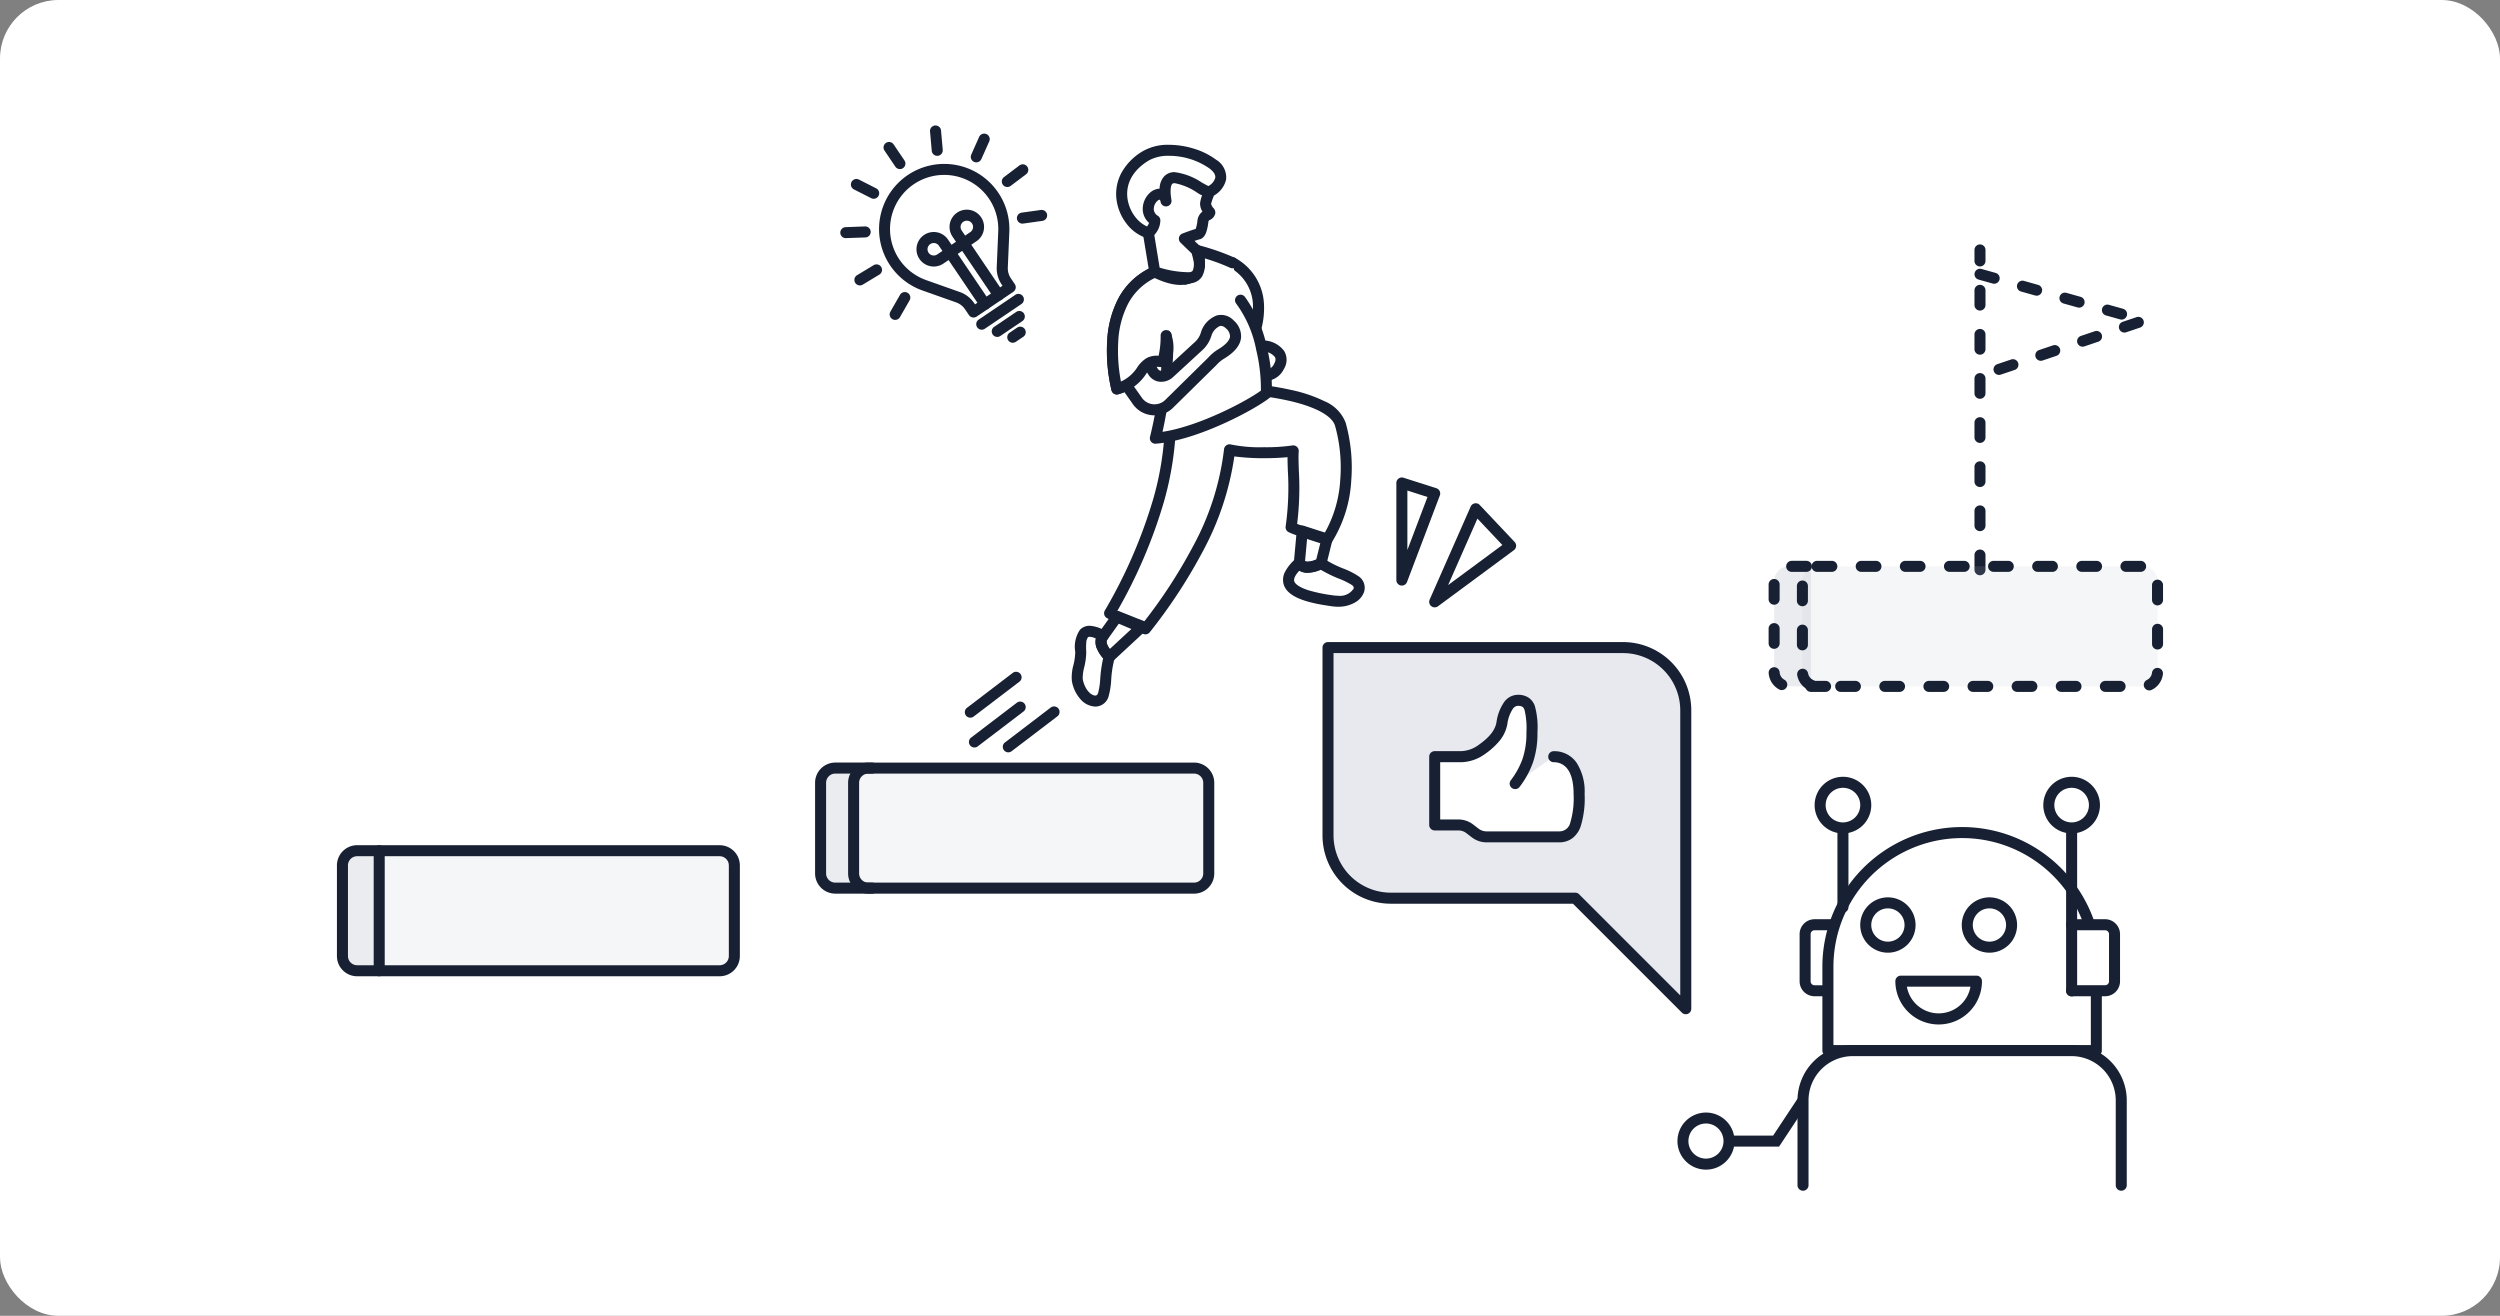 <svg xmlns="http://www.w3.org/2000/svg" xmlns:xlink="http://www.w3.org/1999/xlink" width="342" height="180" viewBox="0 0 342 180">
  <rect x="0" y="0" width="342" height="180" fill="#808080" stroke="none"/>
  <defs>
    <clipPath id="clip-path">
      <rect id="長方形_766" data-name="長方形 766" width="48.583" height="16.422" fill="none"/>
    </clipPath>
    <clipPath id="clip-path-4">
      <rect id="長方形_769" data-name="長方形 769" width="5.029" height="16.422" fill="none"/>
    </clipPath>
  </defs>
  <g id="グループ_4267" data-name="グループ 4267" transform="translate(-597 -373)">
    <rect id="長方形_782" data-name="長方形 782" width="342" height="180" rx="8" transform="translate(597 373)" fill="#fff"/>
    <g id="グループ_2157" data-name="グループ 2157" transform="translate(643.092 390.169)">
      <g id="グループ_3958" data-name="グループ 3958" transform="translate(135.468 71.854)" opacity="0.35">
        <path id="パス_3958" data-name="パス 3958" d="M309.922,134.481a8.6,8.6,0,0,1,8.595,8.595v40.81l-15.124-15.124H278.17a8.594,8.594,0,0,1-8.595-8.595V134.481Z" transform="translate(-269.324 -134.23)" fill="#bbc0cd"/>
        <path id="パス_3958_-_アウトライン" data-name="パス 3958 - アウトライン" d="M269.075,133.981h40.6a8.839,8.839,0,0,1,8.846,8.846v41.417l-15.48-15.48H277.921a8.839,8.839,0,0,1-8.846-8.846Zm48.942,49.049v-40.2a8.343,8.343,0,0,0-8.343-8.343h-40.1v25.435a8.343,8.343,0,0,0,8.343,8.343h25.327l.074.074Z" transform="translate(-269.075 -133.981)" fill="rgba(0,0,0,0)"/>
      </g>
      <g id="グループ_2156" data-name="グループ 2156" transform="translate(0 0)">
        <g id="グループ_2126" data-name="グループ 2126" transform="translate(0 0)">
          <g id="グループ_2123" data-name="グループ 2123">
            <g id="グループ_2127" data-name="グループ 2127">
              <path id="パス_3899" data-name="パス 3899" d="M403.455,218.987h-2.819a1.29,1.29,0,0,0-1.29,1.29v6.45a1.29,1.29,0,0,0,1.29,1.29h1.83" transform="translate(-198.498 -109.649)" fill="#fff"/>
              <path id="パス_3900" data-name="パス 3900" d="M401.721,228.026h-1.83a2.047,2.047,0,0,1-2.044-2.044v-6.45a2.047,2.047,0,0,1,2.044-2.044h2.819a.754.754,0,1,1,0,1.509H399.89a.536.536,0,0,0-.536.536v6.45a.536.536,0,0,0,.536.536h1.83a.754.754,0,1,1,0,1.509Z" transform="translate(-197.753 -108.907)" fill="#182133"/>
              <path id="パス_3901" data-name="パス 3901" d="M442.271,224.136H405.55V212.67a18.36,18.36,0,0,1,36.721,0Z" transform="translate(-201.582 -97.583)" fill="#fff"/>
              <path id="パス_3902" data-name="パス 3902" d="M441.525,224.145H404.8a.754.754,0,0,1-.754-.754V211.925a19.115,19.115,0,1,1,38.23,0v11.466A.754.754,0,0,1,441.525,224.145Zm-35.966-1.509h35.212V211.925a17.606,17.606,0,1,0-35.212,0Z" transform="translate(-200.837 -96.838)" fill="#182133"/>
              <path id="パス_3903" data-name="パス 3903" d="M418.123,211.462a3.785,3.785,0,1,1-3.785,3.785A3.789,3.789,0,0,1,418.123,211.462Zm0,6.06a2.276,2.276,0,1,0-2.276-2.276A2.278,2.278,0,0,0,418.123,217.522Z" transform="translate(-205.95 -105.873)" fill="#182133"/>
              <path id="パス_3904" data-name="パス 3904" d="M471.837,218.987h4.579a1.29,1.29,0,0,1,1.29,1.29v6.45a1.29,1.29,0,0,1-1.29,1.29h-4.579" transform="translate(-234.531 -109.649)" fill="#fff"/>
              <path id="パス_3905" data-name="パス 3905" d="M475.67,228.026h-4.579a.754.754,0,1,1,0-1.509h4.579a.536.536,0,0,0,.536-.536v-6.45a.536.536,0,0,0-.536-.536h-4.579a.754.754,0,1,1,0-1.509h4.579a2.047,2.047,0,0,1,2.044,2.044v6.45A2.047,2.047,0,0,1,475.67,228.026Z" transform="translate(-233.785 -108.907)" fill="#182133"/>
              <path id="パス_3906" data-name="パス 3906" d="M424.646,232.9h10.341a.754.754,0,0,1,.754.754,5.925,5.925,0,0,1-11.85,0A.754.754,0,0,1,424.646,232.9Zm9.522,1.509h-8.7a4.417,4.417,0,0,0,8.7,0Z" transform="translate(-210.699 -116.601)" fill="#182133"/>
              <path id="パス_3907" data-name="パス 3907" d="M445.74,211.462a3.785,3.785,0,1,1-3.785,3.785A3.789,3.789,0,0,1,445.74,211.462Zm0,6.06a2.276,2.276,0,1,0-2.276-2.276A2.278,2.278,0,0,0,445.74,217.522Z" transform="translate(-219.678 -105.873)" fill="#182133"/>
              <path id="線_607" data-name="線 607" d="M-.746,10.92a.754.754,0,0,1-.754-.754V-.746A.754.754,0,0,1-.746-1.5a.754.754,0,0,1,.754.754V10.166A.754.754,0,0,1-.746,10.92Z" transform="translate(206.768 96.767)" fill="#182133"/>
              <path id="パス_3908" data-name="パス 3908" d="M409.671,183.054a3.12,3.12,0,1,1-3.12-3.12,3.12,3.12,0,0,1,3.12,3.12" transform="translate(-200.529 -90.082)" fill="#fff"/>
              <path id="パス_3909" data-name="パス 3909" d="M405.805,178.434a3.875,3.875,0,1,1-3.874,3.875A3.879,3.879,0,0,1,405.805,178.434Zm0,6.24a2.366,2.366,0,1,0-2.365-2.366A2.369,2.369,0,0,0,405.805,184.674Z" transform="translate(-199.783 -89.338)" fill="#182133"/>
              <path id="線_608" data-name="線 608" d="M-.746,22.44a.754.754,0,0,1-.754-.754V-.746A.754.754,0,0,1-.746-1.5a.754.754,0,0,1,.754.754V21.686A.754.754,0,0,1-.746,22.44Z" transform="translate(238.052 96.701)" fill="#182133"/>
              <path id="パス_3910" data-name="パス 3910" d="M471.873,183.054a3.12,3.12,0,1,1-3.12-3.12,3.12,3.12,0,0,1,3.12,3.12" transform="translate(-231.447 -90.082)" fill="#fff"/>
              <path id="パス_3911" data-name="パス 3911" d="M468.007,178.434a3.875,3.875,0,1,1-3.874,3.875A3.879,3.879,0,0,1,468.007,178.434Zm0,6.24a2.366,2.366,0,1,0-2.365-2.366A2.368,2.368,0,0,0,468.007,184.674Z" transform="translate(-230.701 -89.338)" fill="#182133"/>
              <path id="パス_3912" data-name="パス 3912" d="M398.776,272.028v-11.6a6.813,6.813,0,0,1,6.813-6.813H435.5a6.813,6.813,0,0,1,6.813,6.813v11.6" transform="translate(-198.215 -127.061)" fill="#fff"/>
              <path id="パス_3913" data-name="パス 3913" d="M441.565,272.037a.754.754,0,0,1-.754-.754v-11.6a6.059,6.059,0,0,0-6.059-6.059H404.844a6.059,6.059,0,0,0-6.059,6.059v11.6a.754.754,0,0,1-1.509,0v-11.6a7.568,7.568,0,0,1,7.568-7.568h29.907a7.568,7.568,0,0,1,7.568,7.568v11.6A.754.754,0,0,1,441.565,272.037Z" transform="translate(-197.47 -126.315)" fill="#182133"/>
              <path id="パス_3914" data-name="パス 3914" d="M385.49,273.07h-6.848v-1.509h6.037l3.46-5.228,1.258.833Z" transform="translate(-188.207 -133.383)" fill="#182133"/>
              <path id="パス_3915" data-name="パス 3915" d="M369.264,271.964a3.151,3.151,0,1,1-3.15,3.15,3.15,3.15,0,0,1,3.15-3.15" transform="translate(-181.98 -136.182)" fill="#fff"/>
              <path id="パス_3916" data-name="パス 3916" d="M368.519,270.464a3.905,3.905,0,1,1-3.9,3.9A3.909,3.909,0,0,1,368.519,270.464Zm0,6.3a2.4,2.4,0,1,0-2.4-2.4A2.4,2.4,0,0,0,368.519,276.765Z" transform="translate(-181.235 -135.436)" fill="#182133"/>
              <path id="パス_3917" data-name="パス 3917" d="M268.829,141.988h40.347a9.342,9.342,0,0,1,9.349,9.349v40.81a.754.754,0,0,1-1.288.533l-14.9-14.9H277.424a9.342,9.342,0,0,1-9.349-9.349V142.742A.754.754,0,0,1,268.829,141.988Zm48.187,48.338V151.337a7.84,7.84,0,0,0-7.84-7.84H269.584v24.932a7.84,7.84,0,0,0,7.84,7.84h25.223a.754.754,0,0,1,.533.221Z" transform="translate(-133.249 -71.322)" fill="#182133"/>
              <path id="パス_3918" data-name="パス 3918" d="M446.911,40.458l22.443,6.316-22.443,7.579" transform="translate(-222.141 -20.11)" fill="#fff"/>
              <path id="パス_3919" data-name="パス 3919" d="M448.766,53.484a.755.755,0,0,1-.241-1.469l1.906-.644a.754.754,0,0,1,.483,1.43l-1.906.644A.754.754,0,0,1,448.766,53.484Zm5.718-1.931a.755.755,0,0,1-.241-1.469l1.906-.644a.754.754,0,1,1,.483,1.43l-1.906.644A.754.754,0,0,1,454.484,51.553Zm5.718-1.931a.755.755,0,0,1-.241-1.469l1.906-.644a.754.754,0,1,1,.483,1.43l-1.906.644A.754.754,0,0,1,460.2,49.622Zm5.718-1.931a.755.755,0,0,1-.241-1.469l1.906-.644a.754.754,0,0,1,.483,1.43l-1.906.644A.753.753,0,0,1,465.92,47.691Zm-.389-1.774a.755.755,0,0,1-.2-.028l-1.937-.545a.754.754,0,1,1,.409-1.452l1.937.545a.755.755,0,0,1-.2,1.481Zm-5.81-1.635a.755.755,0,0,1-.2-.028l-1.937-.545a.754.754,0,0,1,.409-1.452l1.937.545a.755.755,0,0,1-.2,1.481Zm-5.81-1.635a.755.755,0,0,1-.2-.028l-1.937-.545a.754.754,0,0,1,.409-1.452l1.937.545a.755.755,0,0,1-.2,1.481Zm-5.81-1.635a.755.755,0,0,1-.2-.028l-1.937-.545a.754.754,0,0,1,.409-1.452l1.937.545a.755.755,0,0,1-.2,1.481Z" transform="translate(-221.395 -19.364)" fill="#182133"/>
              <line id="線_609" data-name="線 609" y1="43.751" transform="translate(224.77 17.023)" fill="#fff"/>
              <path id="線_610" data-name="線 610" d="M-.746,43.76a.754.754,0,0,1-.754-.754V40.994a.754.754,0,0,1,.754-.754.754.754,0,0,1,.754.754v2.012A.754.754,0,0,1-.746,43.76Zm0-6.035A.754.754,0,0,1-1.5,36.97V34.959A.754.754,0,0,1-.746,34.2a.754.754,0,0,1,.754.754V36.97A.754.754,0,0,1-.746,37.725Zm0-6.035a.754.754,0,0,1-.754-.754V28.923a.754.754,0,0,1,.754-.754.754.754,0,0,1,.754.754v2.012A.754.754,0,0,1-.746,31.69Zm0-6.035A.754.754,0,0,1-1.5,24.9V22.888a.754.754,0,0,1,.754-.754.754.754,0,0,1,.754.754V24.9A.754.754,0,0,1-.746,25.654Zm0-6.035a.754.754,0,0,1-.754-.754V16.853A.754.754,0,0,1-.746,16.1a.754.754,0,0,1,.754.754v2.012A.754.754,0,0,1-.746,19.619Zm0-6.035a.754.754,0,0,1-.754-.754V10.818a.754.754,0,0,1,.754-.754.754.754,0,0,1,.754.754v2.012A.754.754,0,0,1-.746,13.584Zm0-6.035A.754.754,0,0,1-1.5,6.794V4.782a.754.754,0,0,1,.754-.754.754.754,0,0,1,.754.754V6.794A.754.754,0,0,1-.746,7.548Zm0-6.035A.754.754,0,0,1-1.5.759v-1.5A.754.754,0,0,1-.746-1.5a.754.754,0,0,1,.754.754v1.5A.754.754,0,0,1-.746,1.513Z" transform="translate(225.516 17.768)" fill="#182133"/>
              <path id="パス_3920" data-name="パス 3920" d="M314.878,165.28c2.088,0,3.468,1.7,3.468,5.1s-.425,5.874-2.76,5.874h-9.907a2.52,2.52,0,0,1-1.535-.521l-.765-.586a2.52,2.52,0,0,0-1.535-.521H298.6V165.28h3.491a4.97,4.97,0,0,0,2.834-.9c1.513-1.051,2.622-2.2,2.875-3.7.346-2.043,1.175-3.114,2.166-3.114,1.769,0,1.938,1.344,1.938,4.388a10.628,10.628,0,0,1-2.292,7" transform="translate(-148.419 -78.938)" fill="#fff"/>
              <path id="パス_3920_-_アウトライン" data-name="パス 3920 - アウトライン" d="M314.84,176.258h-9.907a3.292,3.292,0,0,1-1.994-.677l-.764-.585a1.775,1.775,0,0,0-1.076-.366h-3.248a.754.754,0,0,1-.754-.754v-9.341a.754.754,0,0,1,.754-.754h3.491a4.2,4.2,0,0,0,2.4-.767c1.583-1.1,2.373-2.087,2.561-3.2a6.35,6.35,0,0,1,.972-2.636,2.342,2.342,0,0,1,1.938-1.106,2.592,2.592,0,0,1,1.463.381,2.259,2.259,0,0,1,.878,1.165,11.068,11.068,0,0,1,.352,3.6,12.362,12.362,0,0,1-.617,4.119,12.17,12.17,0,0,1-1.824,3.334.754.754,0,1,1-1.212-.9,10.719,10.719,0,0,0,1.609-2.925,10.911,10.911,0,0,0,.535-3.629,10.576,10.576,0,0,0-.259-3.075c-.139-.378-.313-.559-.925-.559a.928.928,0,0,0-.712.476,4.821,4.821,0,0,0-.711,2.01,4.984,4.984,0,0,1-1.126,2.369,10.035,10.035,0,0,1-2.063,1.823,5.7,5.7,0,0,1-3.264,1.036H298.6v7.832H301.1a3.292,3.292,0,0,1,1.995.677l.764.585a1.775,1.775,0,0,0,1.076.366h9.907a1.526,1.526,0,0,0,1.551-1.178,11.67,11.67,0,0,0,.455-3.942c0-3.777-1.7-4.341-2.713-4.341a.754.754,0,0,1,0-1.509,3.7,3.7,0,0,1,3.131,1.59,7.266,7.266,0,0,1,1.091,4.26,12.927,12.927,0,0,1-.554,4.48,3.478,3.478,0,0,1-1.082,1.551A2.988,2.988,0,0,1,314.84,176.258Z" transform="translate(-147.674 -78.194)" fill="#182133"/>
              <g id="グループ_2106" data-name="グループ 2106" transform="translate(5.784 99.213)" opacity="0.15" style="isolation: isolate">
                <g id="グループ_2105" data-name="グループ 2105">
                  <g id="グループ_2104" data-name="グループ 2104" clip-path="url(#clip-path)">
                    <path id="パス_3921" data-name="パス 3921" d="M58.071,215.212H13.512A2.012,2.012,0,0,1,11.5,213.2V200.8a2.012,2.012,0,0,1,2.012-2.012h44.56a2.012,2.012,0,0,1,2.012,2.012v12.4a2.012,2.012,0,0,1-2.012,2.012" transform="translate(-11.5 -198.79)" fill="#bbc0cd"/>
                  </g>
                </g>
              </g>
              <g id="グループ_2109" data-name="グループ 2109" transform="translate(70.682 87.908)" opacity="0.15" style="isolation: isolate">
                <g id="グループ_2108" data-name="グループ 2108">
                  <g id="グループ_2107" data-name="グループ 2107" clip-path="url(#clip-path)">
                    <path id="パス_3922" data-name="パス 3922" d="M187.108,192.561h-44.56a2.012,2.012,0,0,1-2.012-2.012v-12.4a2.012,2.012,0,0,1,2.012-2.012h44.56a2.012,2.012,0,0,1,2.012,2.012v12.4a2.012,2.012,0,0,1-2.012,2.012" transform="translate(-140.537 -176.139)" fill="#bbc0cd"/>
                  </g>
                </g>
              </g>
              <g id="グループ_2112" data-name="グループ 2112" transform="translate(200.478 60.308)" opacity="0.15" style="isolation: isolate">
                <g id="グループ_2111" data-name="グループ 2111">
                  <g id="グループ_2110" data-name="グループ 2110" clip-path="url(#clip-path)">
                    <path id="パス_3923" data-name="パス 3923" d="M445.183,137.259h-44.56a2.012,2.012,0,0,1-2.012-2.012v-12.4a2.012,2.012,0,0,1,2.012-2.012h44.56a2.012,2.012,0,0,1,2.012,2.012v12.4a2.012,2.012,0,0,1-2.012,2.012" transform="translate(-398.612 -120.837)" fill="#bbc0cd"/>
                  </g>
                </g>
              </g>
              <g id="グループ_2115" data-name="グループ 2115" transform="translate(0.754 99.213)" opacity="0.3" style="isolation: isolate">
                <g id="グループ_2114" data-name="グループ 2114">
                  <g id="グループ_2113" data-name="グループ 2113" clip-path="url(#clip-path-4)">
                    <path id="パス_3924" data-name="パス 3924" d="M6.529,215.212H3.512A2.012,2.012,0,0,1,1.5,213.2V200.8a2.012,2.012,0,0,1,2.012-2.012H6.529" transform="translate(-1.5 -198.79)" fill="#bbc0cd"/>
                  </g>
                </g>
              </g>
              <path id="パス_3925" data-name="パス 3925" d="M5.784,215.22H2.766A2.769,2.769,0,0,1,0,212.454v-12.4a2.769,2.769,0,0,1,2.766-2.766H5.784a.754.754,0,1,1,0,1.509H2.766a1.259,1.259,0,0,0-1.257,1.257v12.4a1.259,1.259,0,0,0,1.257,1.257H5.784a.754.754,0,0,1,0,1.509Z" transform="translate(0 -98.835)" fill="#182133"/>
              <g id="グループ_2118" data-name="グループ 2118" transform="translate(66.163 87.908)" opacity="0.3" style="isolation: isolate">
                <g id="グループ_2117" data-name="グループ 2117">
                  <g id="グループ_2116" data-name="グループ 2116" clip-path="url(#clip-path-4)">
                    <path id="パス_3926" data-name="パス 3926" d="M136.581,192.561h-3.018a2.012,2.012,0,0,1-2.012-2.012v-12.4a2.012,2.012,0,0,1,2.012-2.012h3.018" transform="translate(-131.552 -176.139)" fill="#bbc0cd"/>
                  </g>
                </g>
              </g>
              <g id="グループ_2121" data-name="グループ 2121" transform="translate(196.609 60.308)" opacity="0.3" style="isolation: isolate">
                <g id="グループ_2120" data-name="グループ 2120">
                  <g id="グループ_2119" data-name="グループ 2119" clip-path="url(#clip-path-4)">
                    <path id="パス_3927" data-name="パス 3927" d="M395.947,137.259H392.93a2.012,2.012,0,0,1-2.012-2.012v-12.4a2.012,2.012,0,0,1,2.012-2.012h3.018" transform="translate(-390.918 -120.837)" fill="#bbc0cd"/>
                  </g>
                </g>
              </g>
              <path id="パス_3928" data-name="パス 3928" d="M397.214,137.267H395.2a.754.754,0,1,1,0-1.509h2.012a.754.754,0,0,1,0,1.509Zm-5.995-.246a.751.751,0,0,1-.361-.093,2.755,2.755,0,0,1-1.433-2.232.754.754,0,1,1,1.505-.105,1.252,1.252,0,0,0,.652,1.014.755.755,0,0,1-.363,1.416Zm-1.047-5.647a.754.754,0,0,1-.754-.754v-2.012a.754.754,0,1,1,1.509,0v2.012A.754.754,0,0,1,390.172,131.375Zm0-6.035a.754.754,0,0,1-.754-.754v-2.012a.754.754,0,1,1,1.509,0v2.012A.754.754,0,0,1,390.172,125.34Zm4.416-4.494h-2.012a.754.754,0,0,1,0-1.509h2.012a.754.754,0,0,1,0,1.509Z" transform="translate(-193.564 -59.783)" fill="#182133"/>
              <path id="パス_3929" data-name="パス 3929" d="M137.848,192.569h-5.029a2.769,2.769,0,0,1-2.766-2.766v-12.4a2.769,2.769,0,0,1,2.766-2.766h5.029a.754.754,0,1,1,0,1.509h-5.029a1.259,1.259,0,0,0-1.257,1.257v12.4a1.259,1.259,0,0,0,1.257,1.257h5.029a.754.754,0,1,1,0,1.509Z" transform="translate(-64.643 -87.488)" fill="#182133"/>
              <path id="パス_3930" data-name="パス 3930" d="M57.326,215.22H10.754a.754.754,0,0,1-.754-.754V198.044a.754.754,0,0,1,.754-.754H57.326a2.769,2.769,0,0,1,2.766,2.766v12.4A2.769,2.769,0,0,1,57.326,215.22Zm-45.817-1.509H57.326a1.259,1.259,0,0,0,1.257-1.257v-12.4a1.259,1.259,0,0,0-1.257-1.257H11.509Z" transform="translate(-4.971 -98.835)" fill="#182133"/>
              <path id="長方形_772" data-name="長方形 772" d="M1.266-1.5h44.56a2.769,2.769,0,0,1,2.766,2.766v12.4a2.769,2.769,0,0,1-2.766,2.766H1.266A2.769,2.769,0,0,1-1.5,13.664V1.266A2.769,2.769,0,0,1,1.266-1.5Zm44.56,16.422a1.259,1.259,0,0,0,1.257-1.257V1.266A1.259,1.259,0,0,0,45.826.009H1.266A1.259,1.259,0,0,0,.009,1.266v12.4a1.259,1.259,0,0,0,1.257,1.257Z" transform="translate(71.428 88.651)" fill="#182133"/>
              <path id="長方形_773" data-name="長方形 773" d="M1.266-1.5H3.278a.754.754,0,0,1,.754.754.754.754,0,0,1-.754.754H1.266A.754.754,0,0,1,.512-.746.754.754,0,0,1,1.266-1.5ZM7.3-1.5H9.313a.754.754,0,0,1,.754.754.754.754,0,0,1-.754.754H7.3a.754.754,0,0,1-.754-.754A.754.754,0,0,1,7.3-1.5Zm6.035,0h2.012a.754.754,0,0,1,.754.754.754.754,0,0,1-.754.754H13.337a.754.754,0,0,1-.754-.754A.754.754,0,0,1,13.337-1.5Zm6.035,0h2.012a.754.754,0,0,1,.754.754.754.754,0,0,1-.754.754H19.372a.754.754,0,0,1-.754-.754A.754.754,0,0,1,19.372-1.5Zm6.035,0h2.012a.754.754,0,0,1,.754.754.754.754,0,0,1-.754.754H25.407a.754.754,0,0,1-.754-.754A.754.754,0,0,1,25.407-1.5Zm6.035,0h2.012a.754.754,0,0,1,.754.754.754.754,0,0,1-.754.754H31.443a.754.754,0,0,1-.754-.754A.754.754,0,0,1,31.443-1.5Zm6.035,0H39.49a.754.754,0,0,1,.754.754.754.754,0,0,1-.754.754H37.478a.754.754,0,0,1-.754-.754A.754.754,0,0,1,37.478-1.5Zm6.035,0h2.012a.754.754,0,0,1,.754.754.754.754,0,0,1-.754.754H43.513a.754.754,0,0,1-.754-.754A.754.754,0,0,1,43.513-1.5Zm4.324,2.574a.754.754,0,0,1,.754.754V3.84a.754.754,0,1,1-1.509,0V1.828A.754.754,0,0,1,47.838,1.074ZM-.746,1.191a.754.754,0,0,1,.754.754V3.957a.754.754,0,0,1-.754.754A.754.754,0,0,1-1.5,3.957V1.945A.754.754,0,0,1-.746,1.191ZM47.838,7.109a.754.754,0,0,1,.754.754V9.876a.754.754,0,1,1-1.509,0V7.864A.754.754,0,0,1,47.838,7.109ZM-.746,7.226a.754.754,0,0,1,.754.754V9.992a.754.754,0,0,1-.754.754A.754.754,0,0,1-1.5,9.992V7.98A.754.754,0,0,1-.746,7.226Zm48.569,5.918a.755.755,0,0,1,.75.841A2.754,2.754,0,0,1,47.04,16.15a.754.754,0,1,1-.663-1.355,1.251,1.251,0,0,0,.7-.983A.755.755,0,0,1,47.823,13.144Zm-48.537.115a.755.755,0,0,1,.742.624,1.268,1.268,0,0,0,.753.941A.754.754,0,1,1,.2,16.216a2.753,2.753,0,0,1-1.656-2.072.754.754,0,0,1,.613-.873A.759.759,0,0,1-.714,13.259Zm5.207,1.662H6.5a.754.754,0,1,1,0,1.509H4.492a.754.754,0,1,1,0-1.509Zm6.035,0H12.54a.754.754,0,1,1,0,1.509H10.528a.754.754,0,1,1,0-1.509Zm6.035,0h2.012a.754.754,0,1,1,0,1.509H16.563a.754.754,0,0,1,0-1.509Zm6.035,0H24.61a.754.754,0,1,1,0,1.509H22.6a.754.754,0,1,1,0-1.509Zm6.035,0h2.012a.754.754,0,0,1,0,1.509H28.634a.754.754,0,1,1,0-1.509Zm6.035,0h2.012a.754.754,0,1,1,0,1.509H34.669a.754.754,0,1,1,0-1.509Zm6.035,0h2.012a.754.754,0,1,1,0,1.509H40.7a.754.754,0,0,1,0-1.509Z" transform="translate(201.224 61.054)" fill="#182133"/>
              <path id="パス_3931" data-name="パス 3931" d="M228.248,70.795l.049,0a42.4,42.4,0,0,1,6.033.9,19.622,19.622,0,0,1,4.5,1.531,5.234,5.234,0,0,1,2.886,2.928,22.728,22.728,0,0,1,.769,7.9,17.732,17.732,0,0,1-2.691,8.513.754.754,0,0,1-.849.3c-.419-.129-4.122-1.273-5.03-1.732a.754.754,0,0,1-.405-.792,38.036,38.036,0,0,0,.3-7.6c-.024-.682-.046-1.306-.045-1.865-.89.09-2.029.141-3.231.141a30.318,30.318,0,0,1-4.043-.244,39.1,39.1,0,0,1-4.376,13.1,71.828,71.828,0,0,1-7.194,10.955.754.754,0,0,1-.877.233c-.427-.173-4.193-1.707-5-2.181a.754.754,0,0,1-.272-1.025,68.219,68.219,0,0,0,6.567-15.072,41.373,41.373,0,0,0,1.671-11.273.754.754,0,0,1,.488-.706l10.481-3.962A.754.754,0,0,1,228.248,70.795Zm10.589,20.467a16.641,16.641,0,0,0,2.142-7.315,21.166,21.166,0,0,0-.71-7.356c-.412-1.37-2.635-2.584-6.261-3.419a41.858,41.858,0,0,0-5.65-.858l-9.841,3.72A43.246,43.246,0,0,1,216.793,87.2a68.863,68.863,0,0,1-6.314,14.714c.893.41,2.4,1.045,3.606,1.539a69.6,69.6,0,0,0,6.694-10.273,36.746,36.746,0,0,0,4.3-13.378.754.754,0,0,1,.965-.653,19.89,19.89,0,0,0,4.488.368,25.284,25.284,0,0,0,3.882-.24.754.754,0,0,1,.884.8c-.051.681-.019,1.58.017,2.62a40.8,40.8,0,0,1-.233,7.31C235.953,90.337,237.567,90.864,238.837,91.262Z" transform="translate(-103.724 -35.506)" fill="#182133"/>
              <path id="パス_3932" data-name="パス 3932" transform="translate(0 0)" fill="#182133"/>
              <path id="パス_3933" data-name="パス 3933" d="M209.308,132.975a.753.753,0,0,1,.279.054l3.429,1.366a.754.754,0,0,1,.234,1.254l-4.5,4.176a.754.754,0,0,1-1.03,0,5.127,5.127,0,0,1-1.138-1.569,2.1,2.1,0,0,1,.189-2.266l1.929-2.7A.754.754,0,0,1,209.308,132.975Zm2.04,2.379-1.77-.705-1.6,2.237q-.018.025-.038.048c-.053.062-.192.227.02.714a2.892,2.892,0,0,0,.324.546Z" transform="translate(-102.562 -66.575)" fill="#182133"/>
              <path id="パス_3934" data-name="パス 3934" d="M243.268,57.735a4.53,4.53,0,0,1-2.955-1.485,4.468,4.468,0,0,0-1.1-.769L235.4,53.8a.755.755,0,0,1-.107-.058,3.622,3.622,0,0,1-.754-5.413l1.764-2.446a.754.754,0,1,1,1.224.882l-1.785,2.476a.753.753,0,0,1-.049.061,2.113,2.113,0,0,0,.377,3.145l3.768,1.664.023.01a5.968,5.968,0,0,1,1.491,1.034,2.91,2.91,0,0,0,2.069,1.064,1.417,1.417,0,0,0,.938-.832c.268-.492.173-.754.079-.909a2.125,2.125,0,0,0-1.62-.747,4.416,4.416,0,0,1-2.307-.734l-1.743-.947-.051-.031a2.264,2.264,0,0,1-.5-3.348l.009-.01,1.28-1.48a.754.754,0,1,1,1.141.987l-1.275,1.474a.755.755,0,0,0,.15,1.1l1.765.959a.755.755,0,0,1,.111.073,2.933,2.933,0,0,0,1.39.45,3.57,3.57,0,0,1,2.943,1.47,2.345,2.345,0,0,1-.042,2.416,2.86,2.86,0,0,1-2.025,1.6A2.441,2.441,0,0,1,243.268,57.735Z" transform="translate(-116.135 -22.819)" fill="#182133"/>
              <path id="パス_3935" data-name="パス 3935" d="M240.863,37.34c4.658,2.735,4.168,8.013,1.834,12.256a33.37,33.37,0,0,1-4.614.805,40.915,40.915,0,0,0,1.5-5.185" transform="translate(-118.341 -18.56)" fill="#fff"/>
              <path id="パス_3936" data-name="パス 3936" d="M237.337,50.41a.754.754,0,0,1-.709-1.013,40.42,40.42,0,0,0,1.466-5.077.754.754,0,1,1,1.478.3,40.871,40.871,0,0,1-1.126,4.135,27.157,27.157,0,0,0,2.989-.54,11.437,11.437,0,0,0,1.469-6,6.049,6.049,0,0,0-3.169-4.97.754.754,0,1,1,.764-1.3,7.577,7.577,0,0,1,3.909,6.156,10.9,10.9,0,0,1-.375,3.625,15.567,15.567,0,0,1-1.421,3.49.754.754,0,0,1-.425.353,33.416,33.416,0,0,1-4.768.839A.756.756,0,0,1,237.337,50.41Z" transform="translate(-117.596 -17.814)" fill="#182133"/>
              <path id="パス_3937" data-name="パス 3937" d="M228.476,40.774C231.253,44.242,232.2,50.7,232,53.52c-1.668,1.393-9.582,5.711-15.192,6.132.912-3.279,2.245-12.478,1.47-14.034a12.133,12.133,0,0,1-.475,3.588c-3.346-.618-2.048,2.375-6.259,3.708,0,0-3.236-12.266,5.183-16.009,5.511,2.765,6.916-.706,5.691-2.96a31.611,31.611,0,0,1,4.949,1.708" transform="translate(-104.846 -16.873)" fill="#fff"/>
              <path id="パス_3938" data-name="パス 3938" d="M216.062,59.661a.754.754,0,0,1-.727-.957,60.592,60.592,0,0,0,1.346-7.551c.083-.691.152-1.348.2-1.957a1.873,1.873,0,0,0-1.307.081,2.968,2.968,0,0,0-.8.857,6.68,6.68,0,0,1-3.757,2.754.754.754,0,0,1-.957-.527,23.38,23.38,0,0,1-.589-6.845,14.133,14.133,0,0,1,1.472-5.627,9.631,9.631,0,0,1,4.723-4.419.754.754,0,0,1,.645.015,7.528,7.528,0,0,0,3.155.943,1.894,1.894,0,0,0,1.434-.486,2.09,2.09,0,0,0,.1-2.383.754.754,0,0,1,.843-1.093,32.045,32.045,0,0,1,5.086,1.756.754.754,0,1,1-.635,1.369,27.644,27.644,0,0,0-3.5-1.293,3.8,3.8,0,0,1,.026.673,3.079,3.079,0,0,1-.84,2.019c-.715.739-2.436,1.695-6.018,0a8.135,8.135,0,0,0-3.687,3.6,12.646,12.646,0,0,0-1.3,5.029,22.31,22.31,0,0,0,.364,5.534,5.186,5.186,0,0,0,2.219-1.915,4.106,4.106,0,0,1,1.273-1.279,2.935,2.935,0,0,1,1.662-.329,12,12,0,0,0,.275-2.733.754.754,0,0,1,1.429-.362,5.906,5.906,0,0,1,.3,2.744c-.029,1.086-.144,2.487-.333,4.053-.284,2.357-.717,4.919-1.122,6.7,5.059-.768,11.562-4.236,13.461-5.641a23.074,23.074,0,0,0-.646-5.576,15.679,15.679,0,0,0-2.732-6.317.754.754,0,0,1,1.178-.943,18.015,18.015,0,0,1,3.023,6.918,23.582,23.582,0,0,1,.665,6.353.754.754,0,0,1-.269.526c-1.736,1.449-9.8,5.869-15.619,6.305Z" transform="translate(-104.101 -16.127)" fill="#182133"/>
              <path id="パス_3939" data-name="パス 3939" d="M217.793,59a2.267,2.267,0,0,0,.42,1.357,1.411,1.411,0,0,0,2.241.278L224.394,57a3.621,3.621,0,0,0,1.1-1.643c.272-1.066,1.741-2.876,3.267-1.394.977.95,1.469,2.426-1.167,4.021A5.209,5.209,0,0,0,226.37,59l-6.025,5.929a2.868,2.868,0,0,1-4.306-.606l-1.561-2.208" transform="translate(-106.608 -26.745)" fill="#fff"/>
              <path id="パス_3940" data-name="パス 3940" d="M217.708,65.648A3.624,3.624,0,0,1,214.668,64l-1.551-2.2a.754.754,0,1,1,1.232-.871l1.561,2.208.019.028a2.113,2.113,0,0,0,3.158.46l5.99-5.895a5.961,5.961,0,0,1,1.379-1.137c.96-.581,1.522-1.187,1.581-1.706a1.416,1.416,0,0,0-.549-1.128c-.4-.39-.68-.37-.854-.32a2.125,2.125,0,0,0-1.155,1.36,4.394,4.394,0,0,1-1.347,2.039l-3.91,3.6-.013.012a2.368,2.368,0,0,1-1.928.584,2.07,2.07,0,0,1-1.467-1.058,2.886,2.886,0,0,1-.5-1.871.754.754,0,0,1,1.489.236,2.085,2.085,0,0,0,.329.892.568.568,0,0,0,.405.313.861.861,0,0,0,.675-.225l3.932-3.625a.751.751,0,0,1,.07-.057,2.93,2.93,0,0,0,.807-1.217,3.571,3.571,0,0,1,2.208-2.439,2.345,2.345,0,0,1,2.316.69,2.859,2.859,0,0,1,1,2.381c-.117,1.023-.89,1.974-2.3,2.827a4.447,4.447,0,0,0-1.045.863l-.038.04-6.025,5.929-.031.029A3.618,3.618,0,0,1,217.708,65.648Z" transform="translate(-105.863 -25.997)" fill="#182133"/>
              <path id="パス_3941" data-name="パス 3941" d="M218.279,45.618a12.123,12.123,0,0,1-.475,3.588c-3.346-.618-2.047,2.375-6.258,3.709,0,0-3.236-12.267,5.183-16.01,5.511,2.765,6.915-.706,5.691-2.96" transform="translate(-104.847 -16.873)" fill="#fff"/>
              <path id="パス_3942" data-name="パス 3942" d="M210.8,52.924a.754.754,0,0,1-.729-.562,23.382,23.382,0,0,1-.589-6.845,14.134,14.134,0,0,1,1.472-5.627,9.632,9.632,0,0,1,4.723-4.419.754.754,0,0,1,.645.015,7.528,7.528,0,0,0,3.155.943,1.893,1.893,0,0,0,1.434-.486,2.09,2.09,0,0,0,.1-2.383.754.754,0,0,1,1.326-.72,4.091,4.091,0,0,1,.5,2.133,3.079,3.079,0,0,1-.84,2.019c-.715.739-2.436,1.695-6.018,0a8.133,8.133,0,0,0-3.678,3.579,12.6,12.6,0,0,0-1.309,5.009,22.348,22.348,0,0,0,.362,5.571,5.185,5.185,0,0,0,2.218-1.915,4.1,4.1,0,0,1,1.273-1.279,2.935,2.935,0,0,1,1.662-.329,11.984,11.984,0,0,0,.275-2.733.754.754,0,0,1,1.508-.052,12.812,12.812,0,0,1-.511,3.845.754.754,0,0,1-.855.51,1.908,1.908,0,0,0-1.342.075,2.967,2.967,0,0,0-.795.857,6.68,6.68,0,0,1-3.757,2.754A.754.754,0,0,1,210.8,52.924Z" transform="translate(-104.101 -16.127)" fill="#182133"/>
              <path id="パス_3943" data-name="パス 3943" d="M203.065,148.139a2.835,2.835,0,0,1-2.015-1,5,5,0,0,1-1.186-2.532,6.213,6.213,0,0,1,.218-2.16,8.11,8.11,0,0,0,.244-1.7c0-.052,0-.107-.007-.165a4.1,4.1,0,0,1,.659-2.955,1.793,1.793,0,0,1,1.33-.542,4.522,4.522,0,0,1,2.2.755.754.754,0,0,1,.194,1.138c-.053.062-.192.227.02.714a3.62,3.62,0,0,0,.79,1.074.754.754,0,0,1,.2.786,13.893,13.893,0,0,0-.462,2.889,10.434,10.434,0,0,1-.37,2.341A1.9,1.9,0,0,1,203.065,148.139Zm-.757-9.547c-.167,0-.215.05-.241.077a1.229,1.229,0,0,0-.228.707,7.609,7.609,0,0,0-.012,1.142c0,.062,0,.121.007.175a9.047,9.047,0,0,1-.275,2.059,5.885,5.885,0,0,0-.209,1.589c.264,1.494,1.166,2.29,1.716,2.29.08,0,.267,0,.393-.354a10.012,10.012,0,0,0,.289-1.972,17.9,17.9,0,0,1,.4-2.781,4.8,4.8,0,0,1-.809-1.228,2.412,2.412,0,0,1-.2-1.468A2.143,2.143,0,0,0,202.308,138.593Z" transform="translate(-99.327 -68.647)" fill="#182133"/>
              <path id="パス_3944" data-name="パス 3944" d="M262.186,116.058h0a2.021,2.021,0,0,1-1.8-.92.754.754,0,0,1-.111-.467l.4-4.4a.754.754,0,0,1,.984-.65l3.386,1.1a.754.754,0,0,1,.5.9l-.83,3.346a.754.754,0,0,1-.368.479A4.914,4.914,0,0,1,262.186,116.058Zm-.376-1.583a.786.786,0,0,0,.375.074h0a3.056,3.056,0,0,0,1.15-.291l.577-2.325-1.819-.59Z" transform="translate(-129.372 -54.861)" fill="#182133"/>
              <path id="パス_3945" data-name="パス 3945" d="M264.879,125.081a5.862,5.862,0,0,1-.8-.056c-2.961-.408-6.067-1.082-6.649-2.993a2.335,2.335,0,0,1,.194-1.746,5.972,5.972,0,0,1,1.442-1.759.754.754,0,0,1,1.142.164c.039.063.13.209.516.209a3.362,3.362,0,0,0,1.434-.431.754.754,0,0,1,.81.052,13.881,13.881,0,0,0,2.608,1.327,10.435,10.435,0,0,1,2.113,1.071,1.9,1.9,0,0,1,.726,2.172,2.722,2.722,0,0,1-1.3,1.446A4.6,4.6,0,0,1,264.879,125.081Zm-5.292-4.955c-.561.6-.817,1.119-.711,1.467.132.434.849.886,1.966,1.24a21.856,21.856,0,0,0,3.445.7,4.346,4.346,0,0,0,.591.041,2.211,2.211,0,0,0,2.113-.965c.026-.077.088-.259-.214-.49a10.01,10.01,0,0,0-1.788-.881A17.884,17.884,0,0,1,262.465,120a4.512,4.512,0,0,1-1.736.41A2.262,2.262,0,0,1,259.587,120.127Z" transform="translate(-127.914 -59.246)" fill="#182133"/>
              <path id="パス_3946" data-name="パス 3946" d="M229.01,18.033c.007.117-.484,1.389-.478,1.6a1.823,1.823,0,0,0,.535,1.145.15.15,0,0,1,.046.123c-.014.1-.2.23-.405.338a1.035,1.035,0,0,0-.535.79c-.079.663-.259,1.681-.622,1.766-.542.126-1.92.655-1.92.655l1.644,1.59s1.381,3.588-.939,3.755a16.291,16.291,0,0,1-4.751-.8l-.881-5.348" transform="translate(-109.703 -8.963)" fill="#fff"/>
              <path id="パス_3947" data-name="パス 3947" d="M225.208,29.813a18.258,18.258,0,0,1-4.6-.844.754.754,0,0,1-.513-.6l-.881-5.348a.754.754,0,0,1,1.489-.245l.8,4.882a13.96,13.96,0,0,0,4.029.631c.367-.026.46-.172.5-.234a2.259,2.259,0,0,0,.075-1.444,6.806,6.806,0,0,0-.233-.905l-1.516-1.466A.754.754,0,0,1,224.615,23c.131-.05,1.187-.453,1.819-.633a4.976,4.976,0,0,0,.244-1.173,1.8,1.8,0,0,1,.678-1.2,2.231,2.231,0,0,1-.324-1.082,3.986,3.986,0,0,1,.324-1.229c.058-.17.135-.4.16-.489a.754.754,0,0,1,1.5.054,2.513,2.513,0,0,1-.232.919c-.073.214-.2.6-.24.751a1.19,1.19,0,0,0,.339.612.9.9,0,0,1,.232.732,1.3,1.3,0,0,1-.795.9.282.282,0,0,0-.143.216,7.869,7.869,0,0,1-.229,1.218c-.074.256-.3,1.034-.971,1.192-.16.037-.421.12-.7.216l.777.751a.754.754,0,0,1,.18.271,8.085,8.085,0,0,1,.361,1.326,3.5,3.5,0,0,1-.286,2.522,2.038,2.038,0,0,1-1.664.93C225.5,29.808,225.357,29.813,225.208,29.813Z" transform="translate(-108.957 -8.218)" fill="#182133"/>
              <path id="パス_3948" data-name="パス 3948" d="M219.507,13.657c-.282-1.36-1.308-.889-1.681-.55a2.007,2.007,0,0,0,.158,3.232,2.242,2.242,0,0,1-.886,1.7c-3.4-1-6-7.137-.313-10.555,2.334-1.4,6.728-.675,9.118,1.143s.28,3.524-.5,3.8c-.7.246-6.986-5.224-5.9,1.234" transform="translate(-106.096 -3.354)" fill="#fff"/>
              <path id="パス_3949" data-name="パス 3949" d="M216.352,18.047a.754.754,0,0,1-.212-.031,5.594,5.594,0,0,1-2.74-1.94,6.829,6.829,0,0,1-1.4-3.31,6.135,6.135,0,0,1,.6-3.545A7.774,7.774,0,0,1,215.65,6.09a6.882,6.882,0,0,1,3.531-.843,11.683,11.683,0,0,1,3.429.538,9.849,9.849,0,0,1,3,1.495A2.82,2.82,0,0,1,226.99,10a3.381,3.381,0,0,1-2.082,2.386.918.918,0,0,1-.3.051,3.923,3.923,0,0,1-1.673-.71,8.227,8.227,0,0,0-2.971-1.228c-.26,0-.331.084-.362.12-.089.106-.36.574-.091,2.163a.754.754,0,0,1-1.483.279.87.87,0,0,0-.111-.31.733.733,0,0,0-.325.166,1.535,1.535,0,0,0-.494,1.178,1.12,1.12,0,0,0,.563.868.754.754,0,0,1,.336.591A2.949,2.949,0,0,1,216.8,17.9.754.754,0,0,1,216.352,18.047Zm2.829-11.29a5.4,5.4,0,0,0-2.753.627c-2.154,1.295-3.195,3.138-2.931,5.191a5.3,5.3,0,0,0,1.088,2.567,4.319,4.319,0,0,0,1.582,1.279,1.469,1.469,0,0,0,.279-.491,2.564,2.564,0,0,1-.857-1.719,3.026,3.026,0,0,1,.985-2.408,2.158,2.158,0,0,1,1.316-.558,2.65,2.65,0,0,1,.555-1.6,1.9,1.9,0,0,1,1.514-.655,8.7,8.7,0,0,1,3.711,1.421c.3.167.681.383.9.479a1.885,1.885,0,0,0,.935-1.125c.063-.4-.206-.836-.8-1.288A9.668,9.668,0,0,0,219.181,6.756Z" transform="translate(-105.351 -2.608)" fill="#182133"/>
              <path id="パス_3950" data-name="パス 3950" d="M160.375,31.458a.754.754,0,0,1-.626-.332l-.537-.794A2.476,2.476,0,0,0,158,29.391l-4.66-1.649h0a8.914,8.914,0,1,1,11.934-8.064v0l-.209,4.939a2.445,2.445,0,0,0,.42,1.48l.536.794a.754.754,0,0,1-.2,1.047L160.8,31.328A.751.751,0,0,1,160.375,31.458ZM153.84,26.32l4.658,1.648a4,4,0,0,1,1.964,1.518l.114.169,3.763-2.543-.114-.169a3.944,3.944,0,0,1-.677-2.388l.209-4.938a7.405,7.405,0,1,0-9.917,6.7Z" transform="translate(-73.287 -5.189)" fill="#182133"/>
              <path id="線_611" data-name="線 611" d="M-.745,3.4a.754.754,0,0,1-.626-.332.754.754,0,0,1,.2-1.047L3.845-1.371a.754.754,0,0,1,1.047.2.754.754,0,0,1-.2,1.047L-.323,3.267A.751.751,0,0,1-.745,3.4Z" transform="translate(88.957 24.536)" fill="#182133"/>
              <path id="線_612" data-name="線 612" d="M-.745,2.048a.754.754,0,0,1-.626-.332.754.754,0,0,1,.2-1.047L1.849-1.371a.754.754,0,0,1,1.047.2.754.754,0,0,1-.2,1.047L-.323,1.918A.751.751,0,0,1-.745,2.048Z" transform="translate(91.079 26.874)" fill="#182133"/>
              <path id="線_613" data-name="線 613" d="M-.745.7A.754.754,0,0,1-1.371.367a.754.754,0,0,1,.2-1.047l1.021-.69a.754.754,0,0,1,1.047.2A.754.754,0,0,1,.7-.121L-.323.569A.751.751,0,0,1-.745.7Z" transform="translate(93.201 29.02)" fill="#182133"/>
              <path id="パス_3951" data-name="パス 3951" d="M167.021,36.58a.754.754,0,0,1-.626-.332l-4.366-6.461-.707.478a2.362,2.362,0,1,1,.635-3.279l.478.707.607-.41-.477-.707a2.362,2.362,0,1,1,3.279.634l-.707.478,4.366,6.461a.754.754,0,1,1-1.25.845l-4.366-6.461-.607.41,4.366,6.461a.755.755,0,0,1-.624,1.177ZM160,27.454a.853.853,0,1,0,.479,1.56l.707-.478-.478-.707a.847.847,0,0,0-.545-.36A.863.863,0,0,0,160,27.454Zm4.521-3.055a.854.854,0,0,0-.705,1.331l.478.707.707-.478a.853.853,0,0,0-.315-1.545A.863.863,0,0,0,164.519,24.4Z" transform="translate(-78.355 -11.377)" fill="#182133"/>
              <path id="線_614" data-name="線 614" d="M.74,2.206a.754.754,0,0,1-.626-.332l-1.485-2.2a.754.754,0,0,1,.2-1.047.754.754,0,0,1,1.047.2l1.485,2.2A.755.755,0,0,1,.74,2.206Z" transform="translate(76.278 3.757)" fill="#182133"/>
              <path id="線_615" data-name="線 615" d="M1.618,1.21a.751.751,0,0,1-.341-.082l-2.364-1.2a.754.754,0,0,1-.331-1.014A.754.754,0,0,1-.4-1.418L1.96-.217A.755.755,0,0,1,1.618,1.21Z" transform="translate(71.812 8.814)" fill="#182133"/>
              <path id="線_616" data-name="線 616" d="M-.746.105A.754.754,0,0,1-1.5-.622.754.754,0,0,1-.773-1.4l2.65-.1a.754.754,0,0,1,.781.726.754.754,0,0,1-.726.781L-.718.1Z" transform="translate(70.361 15.306)" fill="#182133"/>
              <path id="線_617" data-name="線 617" d="M-.745,1.379a.754.754,0,0,1-.647-.365A.754.754,0,0,1-1.135-.022l2.27-1.37a.754.754,0,0,1,1.036.256A.754.754,0,0,1,1.914-.1L-.356,1.27A.751.751,0,0,1-.745,1.379Z" transform="translate(72.289 20.498)" fill="#182133"/>
              <path id="線_618" data-name="線 618" d="M-.746,2.308a.751.751,0,0,1-.375-.1A.754.754,0,0,1-1.4,1.178l1.32-2.3A.754.754,0,0,1,.95-1.4.754.754,0,0,1,1.229-.37l-1.32,2.3A.754.754,0,0,1-.746,2.308Z" transform="translate(77.112 24.287)" fill="#182133"/>
              <path id="線_619" data-name="線 619" d="M-.514,2.65a.754.754,0,0,1-.751-.688L-1.5-.68A.754.754,0,0,1-.812-1.5a.754.754,0,0,1,.818.685L.238,1.83a.754.754,0,0,1-.685.818Z" transform="translate(82.636 1.5)" fill="#182133"/>
              <path id="線_620" data-name="線 620" d="M-.746,2.431a.752.752,0,0,1-.306-.065.754.754,0,0,1-.382-1L-.357-1.053a.754.754,0,0,1,1-.382.754.754,0,0,1,.382,1L-.057,1.984A.755.755,0,0,1-.746,2.431Z" transform="translate(88.212 2.612)" fill="#182133"/>
              <path id="線_621" data-name="線 621" d="M-.745,1.6a.753.753,0,0,1-.6-.3A.754.754,0,0,1-1.2.247l2.118-1.6A.754.754,0,0,1,1.975-1.2.754.754,0,0,1,1.827-.143l-2.118,1.6A.751.751,0,0,1-.745,1.6Z" transform="translate(92.452 6.812)" fill="#182133"/>
              <path id="線_622" data-name="線 622" d="M-.747.376a.755.755,0,0,1-.746-.65A.754.754,0,0,1-.85-1.126l2.626-.367a.754.754,0,0,1,.852.643A.754.754,0,0,1,1.985,0L-.641.369A.761.761,0,0,1-.747.376Z" transform="translate(94.522 13.047)" fill="#182133"/>
              <path id="パス_3952" data-name="パス 3952" d="M289.664,111.245V97.964l4.492,1.437Z" transform="translate(-143.98 -49.063)" fill="#fff"/>
              <path id="パス_3953" data-name="パス 3953" d="M288.919,111.254a.755.755,0,0,1-.755-.754V97.219a.754.754,0,0,1,.984-.719l4.492,1.437a.754.754,0,0,1,.475.986l-4.492,11.843A.755.755,0,0,1,288.919,111.254Zm.754-13v8.131l2.75-7.251Z" transform="translate(-143.235 -48.316)" fill="#182133"/>
              <path id="パス_3954" data-name="パス 3954" d="M298.6,117.762l5.614-12.732,4.772,5.058Z" transform="translate(-148.419 -52.6)" fill="#fff"/>
              <path id="パス_3955" data-name="パス 3955" d="M297.849,117.771a.754.754,0,0,1-.69-1.059l5.614-12.732a.754.754,0,0,1,1.239-.213l4.772,5.058a.754.754,0,0,1-.1,1.124L298.3,117.623A.753.753,0,0,1,297.849,117.771Zm5.846-12.142-4.009,9.092,7.417-5.48Z" transform="translate(-147.674 -51.853)" fill="#182133"/>
              <line id="線_623" data-name="線 623" x1="6.264" y2="4.773" transform="translate(86.647 75.484)" fill="#fff"/>
              <path id="線_624" data-name="線 624" d="M-.745,4.782a.753.753,0,0,1-.6-.3A.754.754,0,0,1-1.2,3.428L5.061-1.346A.754.754,0,0,1,6.118-1.2.754.754,0,0,1,5.975-.146L-.288,4.628A.751.751,0,0,1-.745,4.782Z" transform="translate(87.392 76.229)" fill="#182133"/>
              <line id="線_625" data-name="線 625" x1="6.264" y2="4.773" transform="translate(91.842 80.224)" fill="#fff"/>
              <path id="線_626" data-name="線 626" d="M-.745,4.782a.753.753,0,0,1-.6-.3A.754.754,0,0,1-1.2,3.428L5.061-1.346A.754.754,0,0,1,6.118-1.2.754.754,0,0,1,5.975-.146L-.288,4.628A.751.751,0,0,1-.745,4.782Z" transform="translate(92.587 80.969)" fill="#182133"/>
              <line id="線_627" data-name="線 627" x1="6.264" y2="4.773" transform="translate(87.208 79.561)" fill="#fff"/>
              <path id="線_628" data-name="線 628" d="M-.745,4.782a.753.753,0,0,1-.6-.3A.754.754,0,0,1-1.2,3.428L5.061-1.346A.754.754,0,0,1,6.118-1.2.754.754,0,0,1,5.975-.146L-.288,4.628A.751.751,0,0,1-.745,4.782Z" transform="translate(87.954 80.306)" fill="#182133"/>
            </g>
          </g>
        </g>
      </g>
    </g>
  </g>
</svg>
